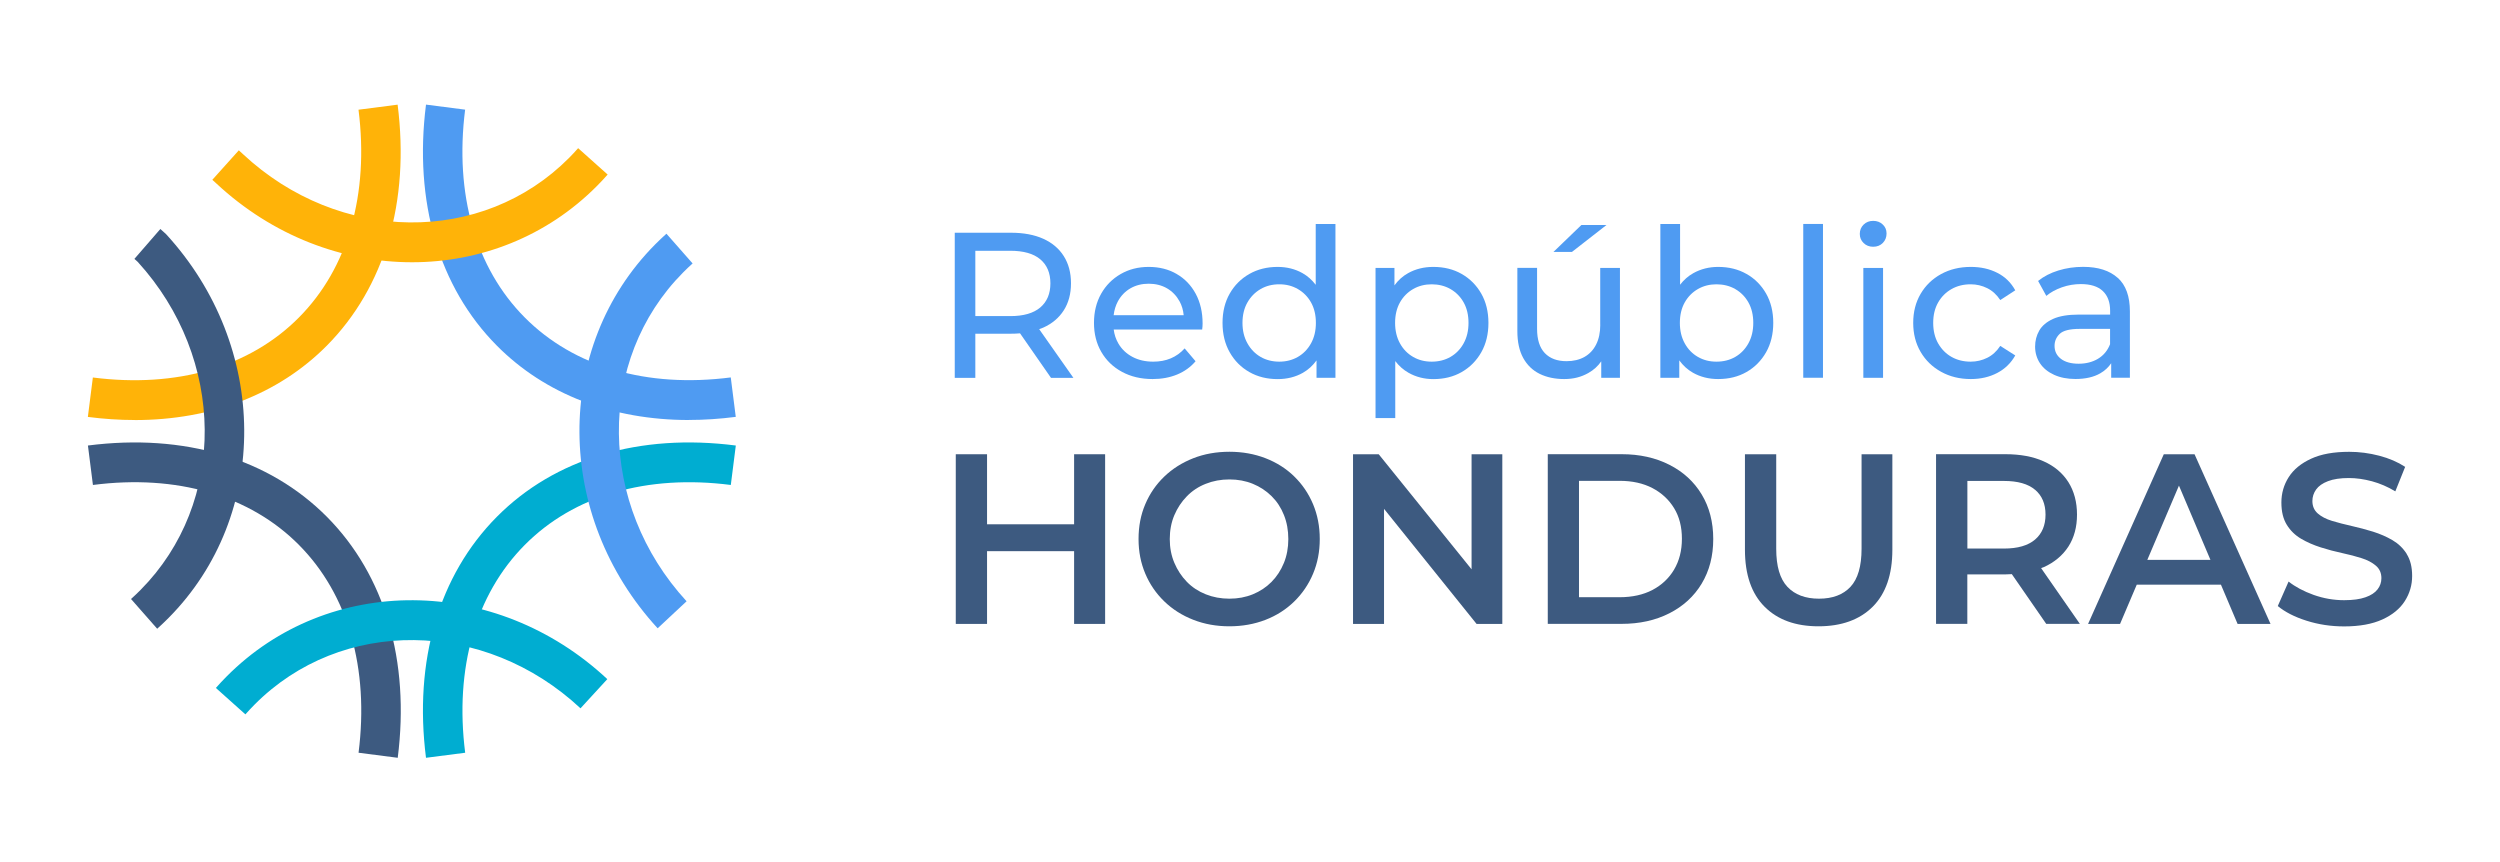 <svg width="229" height="79" viewBox="0 0 229 79" fill="none" xmlns="http://www.w3.org/2000/svg">
<path d="M63.103 38.473C56.074 38.473 49.93 36.116 45.505 31.655C40.198 26.305 37.895 18.465 39.022 9.582L42.606 10.044C41.626 17.78 43.56 24.544 48.06 29.074C52.559 33.605 59.264 35.56 66.938 34.572L67.396 38.185C65.934 38.373 64.501 38.468 63.103 38.468V38.473Z" fill="#4F9BF2"/>
<path d="M36.428 69.413L32.844 68.951C33.824 61.215 31.889 54.456 27.39 49.921C22.89 45.385 16.186 43.43 8.512 44.423L8.054 40.81C16.865 39.674 24.638 41.996 29.95 47.345C35.256 52.695 37.56 60.535 36.433 69.413H36.428Z" fill="#3D5A80"/>
<path d="M39.021 69.413C37.894 60.53 40.198 52.695 45.505 47.345C50.811 41.996 58.589 39.674 67.4 40.81L66.942 44.423C59.263 43.435 52.559 45.385 48.064 49.921C43.565 54.456 41.63 61.215 42.61 68.951L39.026 69.413H39.021Z" fill="#00ADD1"/>
<path d="M12.341 38.473C10.943 38.473 9.51 38.379 8.048 38.19L8.506 34.578C16.18 35.565 22.89 33.615 27.384 29.079C31.884 24.544 33.818 17.785 32.839 10.049L36.422 9.587C37.55 18.47 35.246 26.305 29.939 31.66C25.514 36.121 19.365 38.478 12.341 38.478V38.473Z" fill="#FFB308"/>
<path d="M60.242 57.553C50.776 47.251 50.678 31.799 60.016 22.385C60.346 22.052 60.691 21.725 61.045 21.407L63.442 24.132C63.142 24.4 62.847 24.677 62.571 24.96C54.606 32.989 54.749 46.219 62.891 55.077L60.238 57.553H60.242Z" fill="#4F9BF2"/>
<path d="M37.746 24.023C31.416 24.023 24.967 21.611 19.808 16.797L19.449 16.47L21.876 13.77L22.25 14.113C31.056 22.335 44.18 22.474 52.14 14.45C52.42 14.167 52.696 13.87 52.957 13.572L55.66 15.989C55.349 16.341 55.025 16.693 54.69 17.026C50.057 21.695 43.958 24.023 37.736 24.023H37.746Z" fill="#FFB308"/>
<path d="M14.398 57.593L12.001 54.868C12.301 54.6 12.592 54.322 12.872 54.04C20.812 46.035 20.694 32.85 12.616 23.988L12.311 23.715L14.689 20.976L15.206 21.442C24.672 31.744 24.77 47.197 15.432 56.61C15.102 56.943 14.758 57.27 14.403 57.588L14.398 57.593Z" fill="#3D5A80"/>
<path d="M22.476 65.433L19.774 63.016C20.084 62.664 20.409 62.312 20.744 61.979C30.087 52.561 45.411 52.66 55.63 62.208L53.174 64.882C44.382 56.675 31.258 56.531 23.299 64.56C23.018 64.843 22.742 65.14 22.476 65.438V65.433Z" fill="#00ADD1"/>
<path d="M98.388 48.025H90.414V41.609H87.549V57.151H90.414V50.487H98.388V57.151H101.229V41.609H98.388V48.025Z" fill="#3D5A80"/>
<path d="M118.551 43.639C117.808 42.919 116.932 42.363 115.918 41.971C114.904 41.579 113.801 41.381 112.615 41.381C111.428 41.381 110.301 41.579 109.287 41.981C108.273 42.383 107.392 42.939 106.644 43.658C105.895 44.378 105.314 45.222 104.906 46.189C104.492 47.157 104.291 48.219 104.291 49.375C104.291 50.531 104.497 51.568 104.906 52.541C105.314 53.509 105.895 54.357 106.644 55.082C107.392 55.806 108.278 56.372 109.297 56.769C110.316 57.171 111.423 57.369 112.61 57.369C113.796 57.369 114.899 57.171 115.913 56.779C116.927 56.387 117.803 55.826 118.546 55.102C119.29 54.377 119.866 53.529 120.274 52.561C120.683 51.593 120.89 50.531 120.89 49.375C120.89 48.219 120.683 47.157 120.274 46.179C119.861 45.202 119.285 44.353 118.546 43.639H118.551ZM117.601 51.573C117.331 52.238 116.951 52.819 116.469 53.305C115.987 53.791 115.416 54.169 114.761 54.437C114.106 54.705 113.392 54.839 112.615 54.839C111.837 54.839 111.113 54.705 110.444 54.437C109.774 54.169 109.198 53.791 108.716 53.295C108.234 52.799 107.85 52.218 107.569 51.553C107.288 50.889 107.151 50.164 107.151 49.38C107.151 48.596 107.288 47.852 107.569 47.192C107.85 46.532 108.229 45.956 108.716 45.46C109.198 44.964 109.774 44.581 110.444 44.318C111.113 44.05 111.837 43.916 112.615 43.916C113.392 43.916 114.106 44.05 114.761 44.318C115.416 44.586 115.987 44.964 116.479 45.45C116.971 45.936 117.35 46.517 117.611 47.182C117.877 47.847 118.01 48.581 118.01 49.38C118.01 50.179 117.872 50.913 117.601 51.578V51.573Z" fill="#3D5A80"/>
<path d="M134.796 52.149L126.29 41.609H123.937V57.151H126.777V46.611L135.254 57.151H137.612V41.609H134.796V52.149Z" fill="#3D5A80"/>
<path d="M152.911 42.572C151.641 41.927 150.184 41.604 148.54 41.604H141.776V57.146H148.54C150.184 57.146 151.641 56.823 152.911 56.178C154.181 55.533 155.171 54.63 155.875 53.459C156.579 52.288 156.933 50.928 156.933 49.375C156.933 47.822 156.579 46.457 155.875 45.291C155.171 44.12 154.181 43.217 152.911 42.572ZM153.349 52.174C152.872 52.973 152.212 53.593 151.366 54.04C150.519 54.481 149.52 54.705 148.358 54.705H144.636V44.045H148.358C149.52 44.045 150.519 44.269 151.366 44.71C152.207 45.152 152.872 45.767 153.349 46.551C153.827 47.336 154.063 48.268 154.063 49.35C154.063 50.432 153.822 51.37 153.349 52.169V52.174Z" fill="#3D5A80"/>
<path d="M170.519 50.268C170.519 51.866 170.18 53.027 169.505 53.752C168.831 54.476 167.866 54.839 166.621 54.839C165.375 54.839 164.406 54.476 163.726 53.752C163.042 53.027 162.702 51.866 162.702 50.268V41.609H159.837V50.358C159.837 52.635 160.438 54.377 161.634 55.573C162.83 56.774 164.479 57.369 166.576 57.369C168.673 57.369 170.347 56.769 171.543 55.573C172.74 54.372 173.34 52.635 173.34 50.358V41.609H170.519V50.268Z" fill="#3D5A80"/>
<path d="M187.202 51.955C188.177 51.514 188.93 50.884 189.462 50.07C189.988 49.256 190.254 48.278 190.254 47.137C190.254 45.996 189.988 44.993 189.462 44.16C188.935 43.331 188.182 42.696 187.202 42.259C186.228 41.822 185.056 41.604 183.688 41.604H177.342V57.146H180.207V52.615H183.688C183.894 52.615 184.086 52.6 184.283 52.591L187.434 57.146H190.515L186.966 52.04C187.045 52.01 187.128 51.985 187.202 51.95V51.955ZM186.41 44.859C187.05 45.4 187.37 46.159 187.37 47.137C187.37 48.115 187.05 48.879 186.41 49.425C185.77 49.971 184.82 50.248 183.56 50.248H180.212V44.055H183.56C184.825 44.055 185.775 44.323 186.41 44.864V44.859Z" fill="#3D5A80"/>
<path d="M198.204 41.609L191.268 57.151H194.197L195.728 53.553H203.437L204.963 57.151H207.98L201.02 41.609H198.199H198.204ZM196.693 51.285L199.592 44.482L202.477 51.285H196.693Z" fill="#3D5A80"/>
<path d="M220.459 50.745C220.129 50.219 219.691 49.797 219.15 49.479C218.608 49.162 218.013 48.904 217.368 48.7C216.723 48.502 216.068 48.328 215.409 48.179C214.749 48.03 214.148 47.876 213.612 47.713C213.075 47.549 212.642 47.326 212.312 47.038C211.983 46.75 211.815 46.368 211.815 45.897C211.815 45.509 211.928 45.162 212.155 44.84C212.381 44.522 212.746 44.264 213.243 44.075C213.74 43.882 214.38 43.788 215.158 43.788C215.832 43.788 216.536 43.887 217.274 44.085C218.008 44.284 218.722 44.591 219.411 45.008L220.312 42.765C219.637 42.324 218.845 41.981 217.934 41.743C217.023 41.505 216.108 41.386 215.182 41.386C213.774 41.386 212.608 41.594 211.692 42.021C210.777 42.443 210.092 43.003 209.644 43.708C209.196 44.413 208.975 45.187 208.975 46.03C208.975 46.874 209.142 47.539 209.472 48.075C209.802 48.606 210.24 49.033 210.781 49.35C211.323 49.668 211.923 49.931 212.578 50.139C213.233 50.348 213.883 50.521 214.537 50.66C215.192 50.799 215.783 50.958 216.319 51.127C216.856 51.295 217.294 51.529 217.629 51.816C217.968 52.104 218.136 52.486 218.136 52.958C218.136 53.345 218.018 53.687 217.781 53.99C217.545 54.293 217.181 54.536 216.679 54.709C216.182 54.888 215.527 54.977 214.72 54.977C213.765 54.977 212.834 54.814 211.923 54.491C211.013 54.164 210.25 53.757 209.634 53.27L208.645 55.513C209.305 56.059 210.181 56.511 211.279 56.858C212.371 57.206 213.523 57.379 214.724 57.379C216.132 57.379 217.299 57.166 218.224 56.744C219.15 56.322 219.834 55.761 220.282 55.057C220.73 54.352 220.952 53.588 220.952 52.759C220.952 51.931 220.784 51.276 220.454 50.75L220.459 50.745Z" fill="#3D5A80"/>
<path d="M147.152 20.613H144.853L142.293 23.08H143.986L147.152 20.613Z" fill="#4F9BF2"/>
<path d="M171.583 22.603C171.947 22.603 172.242 22.484 172.469 22.251C172.695 22.018 172.808 21.73 172.808 21.388C172.808 21.045 172.69 20.782 172.459 20.564C172.228 20.34 171.932 20.231 171.583 20.231C171.233 20.231 170.938 20.346 170.706 20.574C170.475 20.802 170.357 21.085 170.357 21.427C170.357 21.77 170.475 22.033 170.706 22.261C170.938 22.489 171.228 22.603 171.583 22.603Z" fill="#4F9BF2"/>
<path d="M107.78 25.094C107.037 24.663 106.186 24.449 105.221 24.449C104.256 24.449 103.409 24.668 102.651 25.104C101.893 25.541 101.292 26.146 100.859 26.916C100.426 27.69 100.209 28.573 100.209 29.575C100.209 30.578 100.431 31.461 100.879 32.235C101.327 33.009 101.952 33.615 102.764 34.056C103.577 34.498 104.512 34.721 105.58 34.721C106.407 34.721 107.16 34.582 107.83 34.304C108.499 34.027 109.065 33.62 109.513 33.089L108.514 31.913C108.15 32.32 107.726 32.622 107.244 32.826C106.761 33.029 106.225 33.128 105.634 33.128C104.92 33.128 104.285 32.984 103.734 32.692C103.183 32.399 102.75 31.992 102.444 31.466C102.218 31.079 102.075 30.652 102.016 30.186H110.119C110.133 30.096 110.138 30.002 110.148 29.903C110.153 29.804 110.158 29.714 110.158 29.635C110.158 28.598 109.946 27.69 109.528 26.911C109.105 26.132 108.529 25.526 107.785 25.099L107.78 25.094ZM103.542 26.414C104.029 26.132 104.591 25.988 105.221 25.988C105.851 25.988 106.422 26.132 106.904 26.414C107.387 26.697 107.766 27.094 108.046 27.6C108.258 27.983 108.381 28.409 108.425 28.871H102.011C102.065 28.409 102.193 27.988 102.395 27.61C102.671 27.099 103.055 26.697 103.542 26.414Z" fill="#4F9BF2"/>
<path d="M133.89 25.094C133.137 24.663 132.27 24.449 131.291 24.449C130.434 24.449 129.666 24.638 128.982 25.02C128.49 25.293 128.071 25.67 127.732 26.142V24.544H125.999V38.294H127.806V33.074C128.145 33.52 128.549 33.878 129.022 34.146C129.706 34.533 130.464 34.726 131.291 34.726C132.27 34.726 133.137 34.513 133.89 34.081C134.643 33.65 135.239 33.049 135.682 32.275C136.12 31.501 136.341 30.603 136.341 29.58C136.341 28.558 136.12 27.66 135.682 26.891C135.244 26.127 134.648 25.526 133.89 25.094ZM134.072 31.446C133.777 31.982 133.373 32.399 132.866 32.692C132.359 32.984 131.783 33.128 131.143 33.128C130.503 33.128 129.947 32.984 129.44 32.692C128.933 32.399 128.529 31.987 128.234 31.446C127.939 30.91 127.791 30.285 127.791 29.575C127.791 28.866 127.939 28.231 128.234 27.705C128.529 27.179 128.933 26.772 129.44 26.479C129.947 26.186 130.518 26.042 131.143 26.042C131.768 26.042 132.359 26.186 132.866 26.479C133.373 26.772 133.777 27.179 134.072 27.705C134.367 28.231 134.515 28.856 134.515 29.575C134.515 30.295 134.367 30.91 134.072 31.446Z" fill="#4F9BF2"/>
<path d="M95.558 30.012C96.375 29.645 97 29.119 97.443 28.424C97.881 27.734 98.103 26.911 98.103 25.948C98.103 24.985 97.881 24.157 97.443 23.462C97.005 22.767 96.375 22.236 95.558 21.869C94.74 21.502 93.756 21.318 92.599 21.318H87.455V34.612H89.34V30.568H92.599C92.89 30.568 93.17 30.558 93.436 30.533L96.272 34.612H98.324L95.189 30.151C95.312 30.106 95.44 30.067 95.553 30.012H95.558ZM92.545 28.95H89.34V22.971H92.545C93.751 22.971 94.667 23.229 95.287 23.75C95.907 24.271 96.217 25.005 96.217 25.953C96.217 26.901 95.907 27.64 95.287 28.166C94.667 28.692 93.751 28.955 92.545 28.955V28.95Z" fill="#4F9BF2"/>
<path d="M120.515 26.082C120.176 25.64 119.777 25.283 119.309 25.02C118.63 24.638 117.872 24.449 117.03 24.449C116.065 24.449 115.199 24.663 114.441 25.094C113.683 25.526 113.082 26.122 112.644 26.891C112.206 27.655 111.984 28.553 111.984 29.58C111.984 30.608 112.206 31.506 112.644 32.275C113.082 33.049 113.683 33.65 114.441 34.081C115.199 34.513 116.065 34.726 117.03 34.726C117.896 34.726 118.669 34.533 119.349 34.146C119.836 33.868 120.249 33.491 120.594 33.014V34.607H122.327V20.519H120.52V26.082H120.515ZM120.092 31.446C119.797 31.982 119.393 32.399 118.886 32.692C118.379 32.984 117.808 33.128 117.183 33.128C116.557 33.128 115.972 32.984 115.47 32.692C114.967 32.399 114.564 31.987 114.264 31.446C113.963 30.91 113.811 30.285 113.811 29.575C113.811 28.866 113.963 28.231 114.264 27.705C114.564 27.179 114.967 26.772 115.47 26.479C115.972 26.186 116.543 26.042 117.183 26.042C117.823 26.042 118.379 26.186 118.886 26.479C119.393 26.772 119.797 27.179 120.092 27.705C120.387 28.231 120.535 28.856 120.535 29.575C120.535 30.295 120.387 30.91 120.092 31.446Z" fill="#4F9BF2"/>
<path d="M146.585 29.744C146.585 30.454 146.457 31.059 146.206 31.555C145.955 32.057 145.596 32.434 145.133 32.697C144.67 32.955 144.124 33.084 143.494 33.084C142.637 33.084 141.978 32.836 141.505 32.344C141.033 31.848 140.796 31.109 140.796 30.121V24.539H138.99V30.33C138.99 31.317 139.167 32.136 139.526 32.791C139.886 33.441 140.388 33.927 141.033 34.245C141.677 34.562 142.431 34.721 143.282 34.721C144.134 34.721 144.833 34.538 145.488 34.17C145.975 33.898 146.369 33.54 146.674 33.099V34.607H148.387V24.544H146.58V29.749L146.585 29.744Z" fill="#4F9BF2"/>
<path d="M159.98 25.094C159.227 24.663 158.36 24.449 157.381 24.449C156.554 24.449 155.796 24.638 155.111 25.02C154.639 25.283 154.235 25.64 153.895 26.082V20.519H152.089V34.607H153.822V33.009C154.166 33.481 154.58 33.863 155.072 34.141C155.756 34.528 156.524 34.721 157.381 34.721C158.36 34.721 159.227 34.508 159.98 34.076C160.733 33.645 161.329 33.044 161.772 32.27C162.21 31.496 162.431 30.598 162.431 29.575C162.431 28.553 162.21 27.655 161.772 26.886C161.334 26.122 160.738 25.521 159.98 25.09V25.094ZM160.157 31.446C159.862 31.982 159.458 32.399 158.951 32.692C158.444 32.984 157.868 33.128 157.228 33.128C156.588 33.128 156.032 32.984 155.525 32.692C155.018 32.399 154.614 31.987 154.319 31.446C154.023 30.91 153.876 30.285 153.876 29.575C153.876 28.866 154.023 28.231 154.319 27.705C154.614 27.179 155.018 26.772 155.525 26.479C156.032 26.186 156.603 26.042 157.228 26.042C157.853 26.042 158.444 26.186 158.951 26.479C159.458 26.772 159.862 27.179 160.157 27.705C160.452 28.231 160.6 28.856 160.6 29.575C160.6 30.295 160.452 30.91 160.157 31.446Z" fill="#4F9BF2"/>
<path d="M166.985 20.514H165.178V34.602H166.985V20.514Z" fill="#4F9BF2"/>
<path d="M172.488 24.544H170.682V34.607H172.488V24.544Z" fill="#4F9BF2"/>
<path d="M178.76 26.479C179.277 26.186 179.858 26.042 180.512 26.042C181.054 26.042 181.556 26.161 182.028 26.395C182.501 26.628 182.9 26.995 183.225 27.486L184.598 26.593C184.209 25.883 183.658 25.348 182.949 24.99C182.24 24.628 181.433 24.449 180.527 24.449C179.508 24.449 178.602 24.668 177.805 25.104C177.007 25.541 176.382 26.146 175.929 26.916C175.476 27.69 175.25 28.573 175.25 29.575C175.25 30.578 175.476 31.461 175.929 32.235C176.382 33.009 177.007 33.615 177.805 34.056C178.602 34.498 179.508 34.721 180.527 34.721C181.433 34.721 182.24 34.533 182.949 34.161C183.658 33.788 184.209 33.252 184.598 32.558L183.225 31.684C182.9 32.176 182.501 32.543 182.028 32.776C181.556 33.009 181.054 33.128 180.512 33.128C179.858 33.128 179.277 32.984 178.76 32.692C178.243 32.399 177.839 31.987 177.534 31.456C177.234 30.925 177.081 30.3 177.081 29.575C177.081 28.851 177.234 28.231 177.534 27.705C177.834 27.179 178.243 26.772 178.76 26.479Z" fill="#4F9BF2"/>
<path d="M193.981 25.452C193.237 24.782 192.184 24.444 190.815 24.444C190.023 24.444 189.27 24.553 188.546 24.777C187.822 25 187.207 25.318 186.69 25.735L187.443 27.104C187.832 26.777 188.31 26.514 188.876 26.315C189.442 26.117 190.018 26.022 190.609 26.022C191.5 26.022 192.169 26.236 192.617 26.658C193.065 27.084 193.287 27.68 193.287 28.454V28.816H190.422C189.427 28.816 188.64 28.95 188.059 29.213C187.473 29.481 187.054 29.833 186.799 30.275C186.543 30.717 186.415 31.213 186.415 31.754C186.415 32.295 186.567 32.836 186.867 33.282C187.168 33.734 187.601 34.081 188.157 34.334C188.713 34.587 189.368 34.716 190.107 34.716C191.022 34.716 191.785 34.543 192.386 34.195C192.809 33.952 193.139 33.639 193.385 33.272V34.602H195.098V28.523C195.098 27.144 194.729 26.117 193.986 25.447L193.981 25.452ZM192.184 32.86C191.677 33.163 191.081 33.317 190.402 33.317C189.723 33.317 189.171 33.168 188.782 32.87C188.393 32.573 188.197 32.176 188.197 31.684C188.197 31.253 188.354 30.885 188.669 30.583C188.984 30.28 189.595 30.126 190.495 30.126H193.282V31.53C193.055 32.111 192.686 32.558 192.179 32.86H192.184Z" fill="#4F9BF2"/>
</svg>
